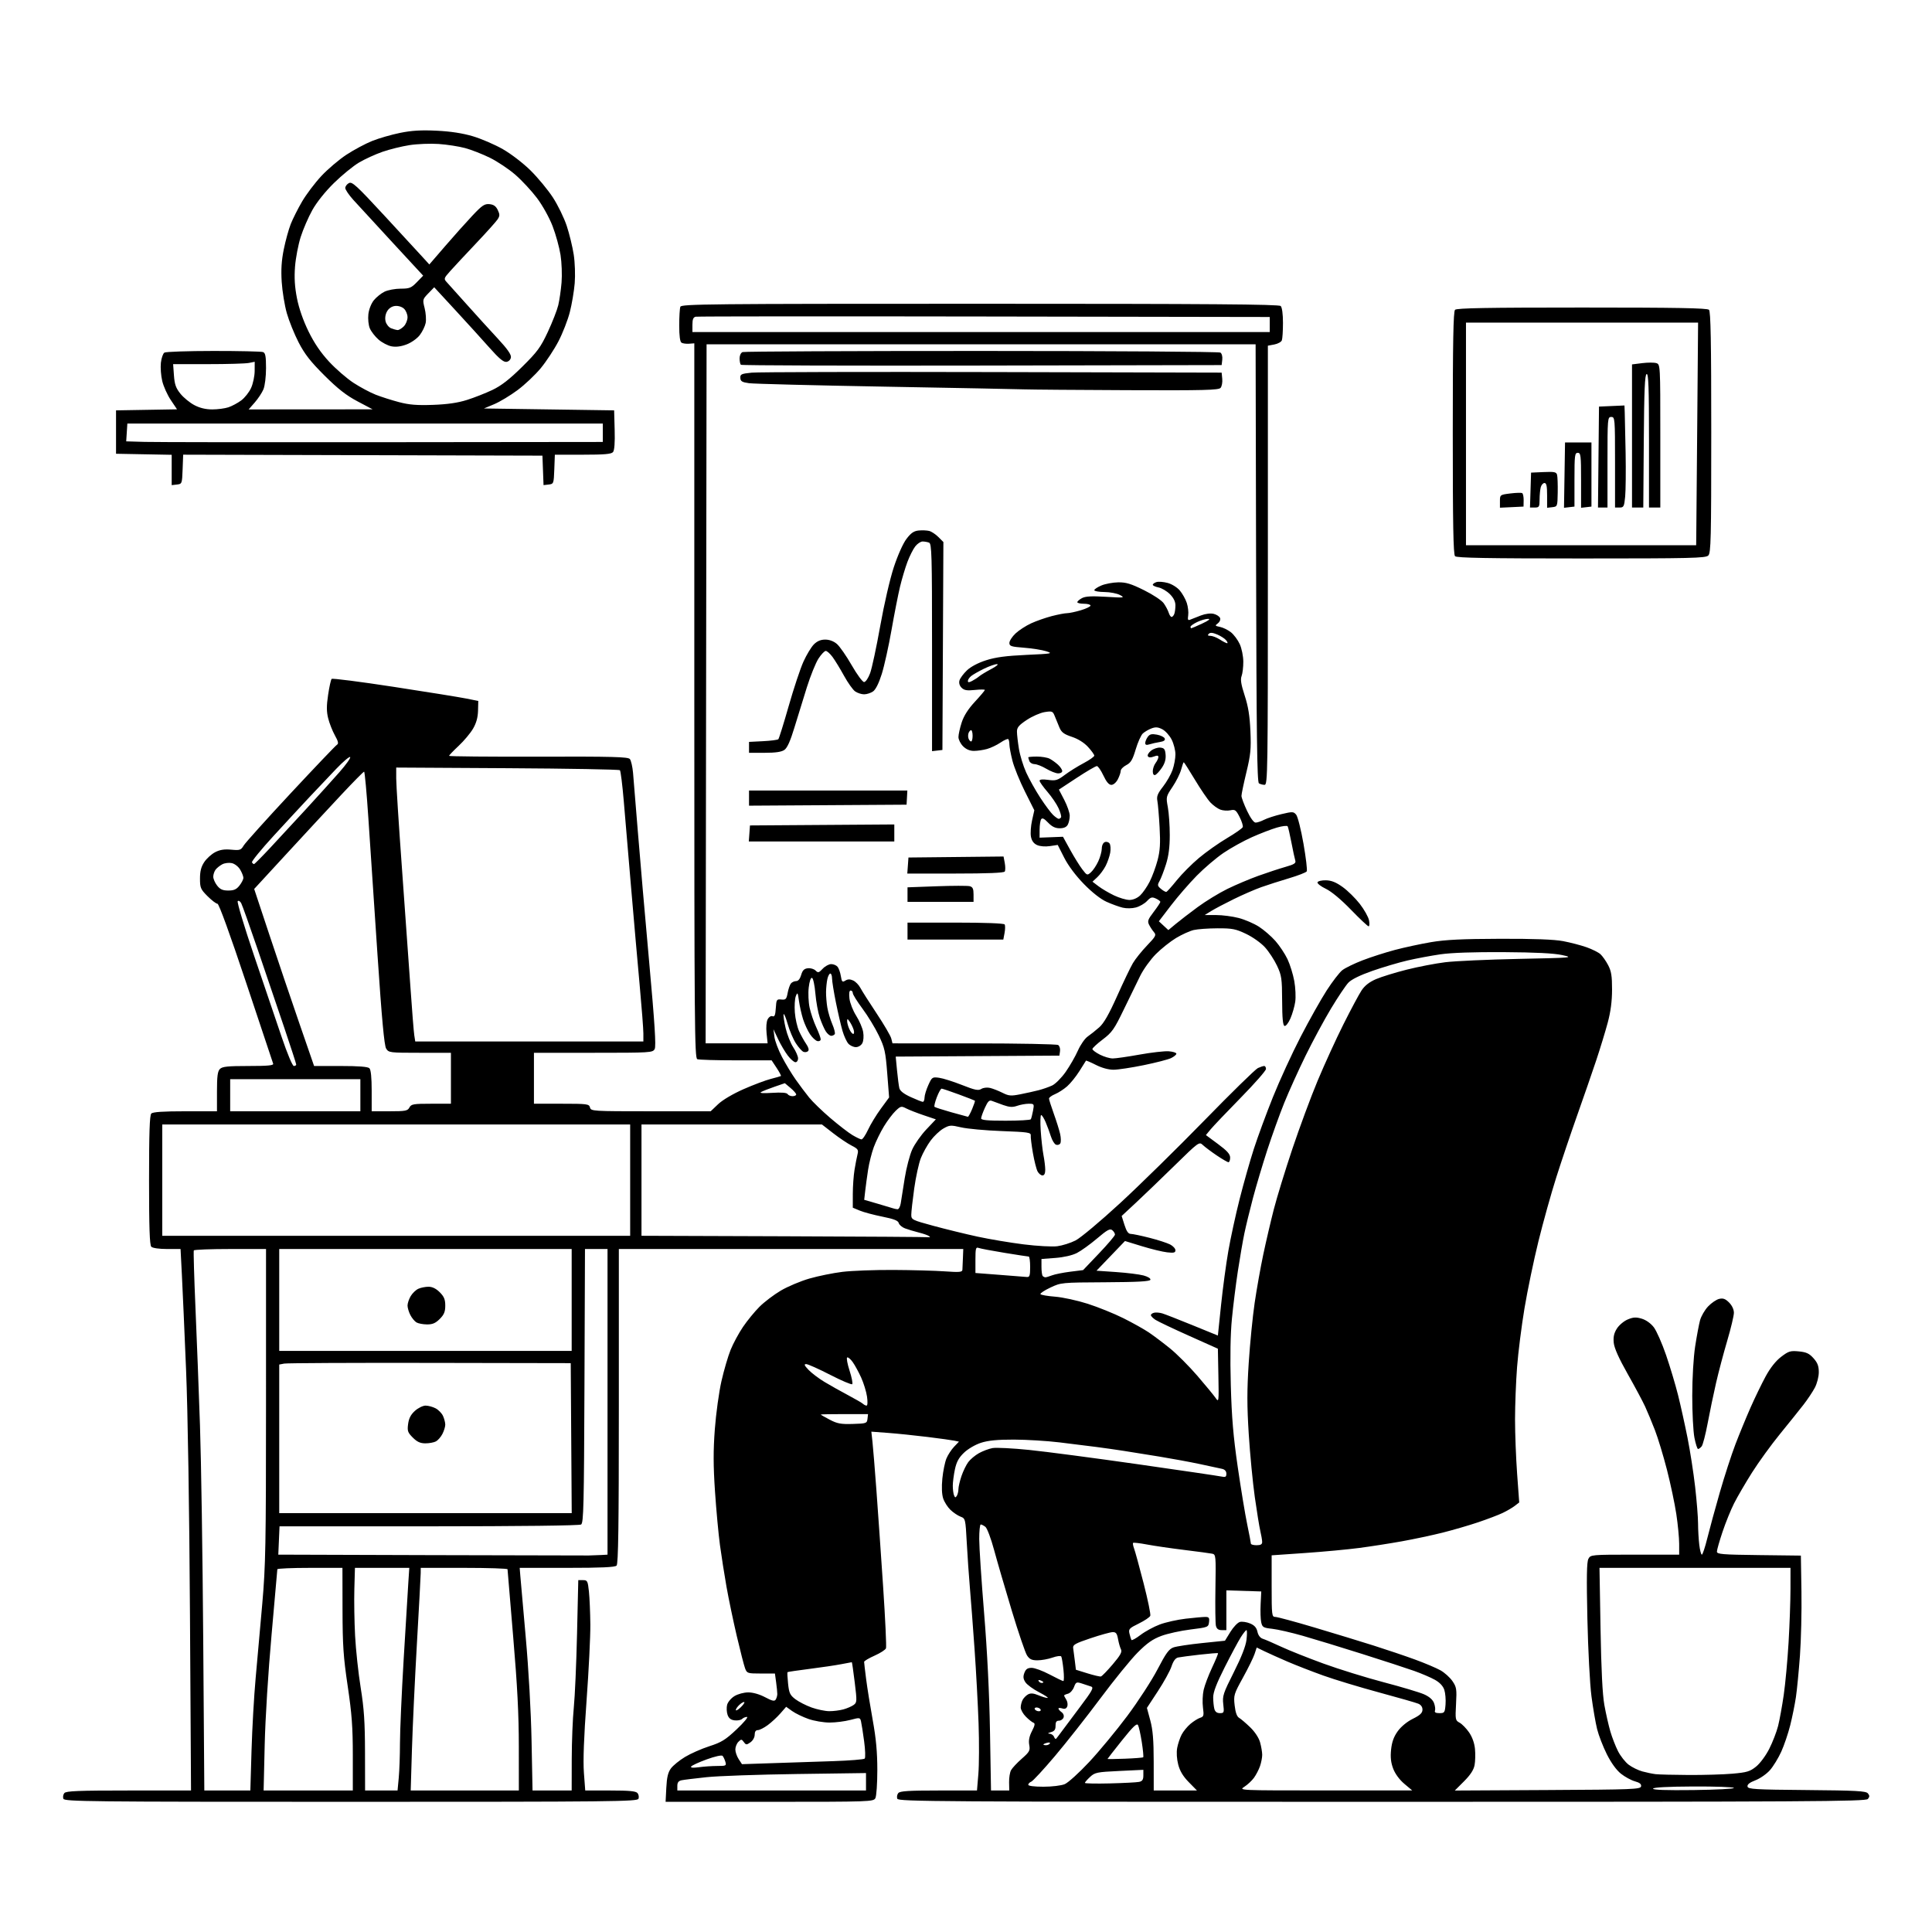 <svg version="1.1" xmlns="http://www.w3.org/2000/svg" xmlns:xlink="http://www.w3.org/1999/xlink" width="1024" height="1024" viewBox="0 0 1024 1024"><path stroke="none" fill="black" fill-rule="evenodd" d="M186,955.0C46.745,955.0 34.162,954.866 33.59,953.373C33.246,952.479 33.478,951.129 34.105,950.373C35.029,949.26 41.485,949.0 68.244,949.0L101.244,949.0L100.686,855.75C100.35,799.535 99.529,748.004 98.62,726.0C97.79,705.925 96.793,683.312 96.404,675.75L95.696,662.0L88.548,662.0C84.322,662.0 80.909,661.509 80.2,660.8C79.314,659.914 79,650.689 79,625.5C79.0,600.311 79.314,591.086 80.2,590.2C81.038,589.362 86.467,589.0 98.2,589.0L115.0,589.0L115,578.571C115,570.424 115.344,567.799 116.571,566.571C117.845,565.298 120.707,565.0 131.678,565.0C142.074,565.0 145.112,564.71 144.776,563.75C144.535,563.062 138.079,543.712 130.429,520.75C121.917,495.202 116.031,479.0 115.26,479.0C114.567,479.0 112.2,477.2 110.0,475.0C106.33,471.33 106.0,470.559 106,465.648C106,461.748 106.616,459.374 108.27,456.898C109.518,455.029 112.106,452.685 114.02,451.689C116.531,450.381 118.902,450.007 122.536,450.344C127.156,450.773 127.702,450.592 129.15,448.156C130.018,446.695 141.212,434.25 154.025,420.5C166.838,406.75 177.891,395.159 178.586,394.742C179.554,394.162 179.297,392.988 177.492,389.742C176.195,387.409 174.6,383.359 173.946,380.743C173.04,377.113 173.031,374.156 173.907,368.265C174.539,364.019 175.381,360.222 175.778,359.828C176.175,359.433 190.9,361.318 208.5,364.016C226.1,366.714 243.425,369.505 247.0,370.217L253.5,371.513L253.365,376.722C253.272,380.308 252.441,383.278 250.699,386.25C249.307,388.626 245.889,392.7 243.104,395.306C240.319,397.911 238.031,400.3 238.02,400.614C238.009,400.928 259.304,401.123 285.342,401.049C324.753,400.936 332.877,401.147 333.841,402.309C334.479,403.077 335.236,406.359 335.525,409.602C335.814,412.846 336.951,426.75 338.052,440.5C339.153,454.25 341.857,485.413 344.062,509.75C347.033,542.548 347.793,554.518 347,556C345.964,557.935 344.906,558.0 314.465,558.0L283.0,558.0L283.0,571.5L283.0,585.0L297.594,585.0C311.346,585.0 312.217,585.115 312.71,587.0C313.219,588.947 314.074,589.0 344.954,589.0L376.674,589.0L380.636,585.231C382.977,583.005 388.482,579.753 394.09,577.283C399.311,574.985 405.814,572.537 408.541,571.844C411.268,571.152 413.678,570.462 413.896,570.313C414.114,570.163 413.095,568.232 411.632,566.02L408.972,562L390.068,562.0C379.67,562.0 370.452,561.727 369.582,561.393C368.147,560.842 368,543.171 368.0,371.377L368.0,181.968L365.221,182.18C363.693,182.296 361.893,182.052 361.221,181.637C360.417,181.14 360.0,178.027 360.0,172.523C360,167.925 360.273,163.452 360.607,162.582C361.157,161.149 376.078,161 519.407,161.0C641.113,161 677.877,161.277 678.8,162.2C679.526,162.926 680.0,166.448 680.0,171.118C680,175.363 679.732,179.536 679.403,180.391C679.075,181.246 677.275,182.233 675.403,182.584L672,183.223L672.0,299.611C672.0,409.797 671.907,415.999 670.25,415.985C669.288,415.976 667.939,415.613 667.254,415.178C666.274,414.556 665.954,389.675 665.754,298.444L665.5,182.5L520.0,182.5L374.5,182.5L374.247,367.75L373.995,553.0L390.425,553.0L406.855,553L406.305,547.664C405.978,544.502 406.218,541.462 406.892,540.201C407.55,538.972 408.633,538.306 409.457,538.622C410.548,539.041 410.956,538.034 411.192,534.335C411.482,529.776 411.65,529.515 414.135,529.77C416.462,530.008 416.852,529.598 417.474,526.27C417.862,524.196 418.644,521.938 419.212,521.25C419.78,520.562 421.025,520.0 421.978,520.0C423.076,520.0 424.05,518.81 424.637,516.75C425.336,514.299 426.201,513.425 428.156,513.196C429.582,513.028 431.424,513.567 432.25,514.393C433.585,515.728 434.006,515.623 436.05,513.447C437.314,512.101 439.34,511 440.552,511.0C441.764,511.0 443.282,511.635 443.926,512.411C444.57,513.187 445.354,515.407 445.668,517.344C446.171,520.442 446.458,520.731 448.046,519.739C449.342,518.93 450.511,518.912 452.187,519.676C453.472,520.261 455.193,522.02 456.011,523.585C456.83,525.15 460.705,531.248 464.622,537.136C468.539,543.024 472.035,549.002 472.391,550.421L473.038,553.0L516.269,553.015C540.046,553.024 560.102,553.412 560.837,553.878C561.573,554.345 562.023,555.8 561.837,557.113L561.5,559.5L518.122,559.761L474.744,560.021L475.437,567.261C475.818,571.242 476.371,575.5 476.667,576.723C477.028,578.22 479.007,579.772 482.723,581.473C485.758,582.863 488.637,584.0 489.121,584.0C489.604,584.0 490.01,582.987 490.022,581.75C490.034,580.513 490.938,577.529 492.031,575.12C493.95,570.891 494.149,570.757 497.759,571.246C499.817,571.524 505.256,573.239 509.847,575.056C516.756,577.79 518.525,578.153 520.109,577.164C521.201,576.482 523.201,576.251 524.762,576.626C526.268,576.988 529.219,578.145 531.32,579.198C534.686,580.885 535.815,580.978 540.82,579.987C543.944,579.369 548.3,578.401 550.5,577.837C552.7,577.272 555.919,576.148 557.653,575.338C559.387,574.527 562.615,571.284 564.828,568.13C567.04,564.976 569.958,559.891 571.312,556.83C572.665,553.769 574.998,550.418 576.494,549.382C577.991,548.347 580.748,546.15 582.622,544.5C585.048,542.362 587.76,537.624 592.057,528.014C595.373,520.597 599.148,512.722 600.445,510.514C601.742,508.306 605.121,504.086 607.954,501.137C612.529,496.373 612.946,495.59 611.681,494.137C610.898,493.236 609.731,491.484 609.089,490.242C608.07,488.271 608.372,487.393 611.46,483.348C613.407,480.798 615.0,478.399 615.0,478.017C615,477.634 613.924,476.831 612.608,476.231C610.573,475.304 609.874,475.506 607.923,477.582C606.662,478.924 604.026,480.45 602.065,480.972C599.992,481.525 597.035,481.566 595.0,481.073C593.075,480.605 589.25,479.212 586.5,477.976C583.381,476.575 578.866,473.031 574.497,468.558C570.158,464.113 566.187,458.808 564.055,454.608L560.615,447.831L556.444,448.456C553.975,448.826 551.204,448.594 549.653,447.888C547.881,447.08 546.836,445.642 546.423,443.443C546.088,441.655 546.353,437.78 547.013,434.831L548.213,429.469L543.213,419.485C540.463,413.993 537.49,406.651 536.607,403.169C535.723,399.687 535.0,395.825 535.0,394.586C535.0,393.347 534.738,392.072 534.419,391.752C534.099,391.432 532.246,392.251 530.3,393.571C528.355,394.891 525.129,396.425 523.132,396.98C521.134,397.535 518.017,397.991 516.205,397.994C514.034,397.998 512.071,397.162 510.455,395.545C509.105,394.195 508.0,391.997 508.0,390.66C508.0,389.323 508.767,385.854 509.705,382.95C510.854,379.391 513.135,375.807 516.705,371.952C519.617,368.806 522,365.988 522,365.689C522,365.389 519.611,365.391 516.692,365.692C512.489,366.126 511.024,365.881 509.658,364.515C508.563,363.42 508.155,362.005 508.543,360.645C508.879,359.465 510.655,357.068 512.489,355.317C514.551,353.35 518.434,351.302 522.662,349.953C527.714,348.34 533.286,347.597 544.0,347.109C557.647,346.486 558.265,346.372 554.5,345.171C552.3,344.47 547.013,343.63 542.75,343.305C535.926,342.785 535.0,342.48 535.0,340.758C535,339.683 536.462,337.427 538.25,335.745C540.038,334.064 543.75,331.654 546.5,330.391C549.25,329.128 554.182,327.398 557.46,326.547C560.738,325.696 564.369,325.0 565.529,325.0C566.688,325.0 569.969,324.308 572.818,323.461C575.668,322.615 578,321.49 578.0,320.961C578.0,320.433 576.425,320.0 574.5,320.0C572.575,320.0 571.0,319.626 571.0,319.169C571.0,318.712 572.111,317.743 573.469,317.017C575.298,316.038 578.604,315.857 586.219,316.319C595.892,316.907 596.332,316.852 593.653,315.389C592.086,314.534 588.374,313.812 585.403,313.785C582.431,313.759 580.0,313.323 580.0,312.817C580.0,312.312 581.688,311.187 583.75,310.318C585.812,309.449 589.815,308.7 592.643,308.653C596.785,308.584 599.454,309.393 606.342,312.806C611.199,315.213 615.726,318.224 616.817,319.773C617.873,321.273 619.052,323.512 619.436,324.75C619.82,325.988 620.506,327.0 620.96,327.0C621.414,327.0 622.059,326.288 622.393,325.418C622.727,324.548 623.0,322.489 623.0,320.841C623.0,318.861 622.005,316.851 620.065,314.911C618.451,313.297 615.751,311.7 614.065,311.363C612.379,311.026 611,310.387 611,309.942C611,309.498 611.878,308.856 612.951,308.516C614.024,308.175 616.691,308.378 618.878,308.967C621.12,309.571 623.938,311.327 625.341,312.993C626.709,314.619 628.363,317.57 629.016,319.55C629.67,321.53 630.009,324.486 629.769,326.118C629.415,328.532 629.629,328.958 630.917,328.403C631.788,328.028 634.314,327.035 636.531,326.197C638.98,325.271 641.646,324.945 643.324,325.366C644.843,325.748 646.348,326.743 646.668,327.578C646.994,328.426 646.468,329.668 645.477,330.393C643.854,331.58 643.952,331.74 646.628,332.276C648.237,332.597 650.835,333.869 652.402,335.102C653.969,336.334 656.085,339.178 657.104,341.421C658.128,343.677 658.966,347.818 658.978,350.685C658.99,353.537 658.581,356.972 658.069,358.318C657.373,360.149 657.785,362.751 659.703,368.633C661.591,374.422 662.395,379.405 662.747,387.5C663.16,396.987 662.867,399.989 660.613,409.33C659.176,415.287 658,420.912 658.001,421.83C658.001,422.749 659.332,426.312 660.958,429.75C662.761,433.562 664.536,436.0 665.507,436.0C666.383,436.0 668.405,435.325 670,434.5C671.595,433.675 675.736,432.328 679.2,431.507C685.09,430.11 685.598,430.13 687.0,431.81C687.825,432.798 689.569,439.721 690.876,447.194C692.183,454.667 692.959,461.257 692.6,461.839C692.241,462.42 688.021,464.062 683.223,465.489C678.426,466.916 671.8,469.041 668.5,470.213C665.2,471.385 658.675,474.22 654.0,476.513C649.325,478.807 643.925,481.653 642.0,482.838L638.5,484.993L644.54,484.996C647.862,484.998 653.257,485.697 656.53,486.55C659.803,487.402 664.629,489.479 667.256,491.164C669.882,492.849 673.818,496.259 676.003,498.74C678.187,501.222 681.065,505.558 682.398,508.376C683.731,511.194 685.349,516.407 685.993,519.96C686.637,523.513 686.865,528.463 686.499,530.96C686.134,533.457 684.979,537.453 683.934,539.839C682.882,542.242 681.493,543.998 680.822,543.774C679.959,543.486 679.594,539.638 679.555,530.435C679.505,518.612 679.273,517.017 676.865,511.88C675.415,508.789 672.547,504.398 670.491,502.122C668.401,499.809 663.989,496.665 660.484,494.992C654.962,492.357 653.157,492.003 645.357,492.024C640.486,492.037 634.793,492.444 632.706,492.928C630.619,493.413 626.412,495.315 623.357,497.155C620.301,498.995 615.478,502.833 612.639,505.685C609.8,508.536 606.067,513.711 604.345,517.185C602.622,520.658 598.684,528.738 595.593,535.14C590.583,545.519 589.38,547.228 584.487,550.922C581.469,553.201 579.0,555.491 579.0,556.012C579.0,556.533 580.782,557.868 582.96,558.98C585.138,560.091 588.21,561.0 589.785,561.0C591.361,561 597.768,560.078 604.023,558.952C610.278,557.826 617.219,557.038 619.448,557.202C621.677,557.366 623.5,557.944 623.5,558.487C623.5,559.029 622.234,560.08 620.686,560.822C619.139,561.563 612.614,563.248 606.186,564.564C599.759,565.881 592.573,566.968 590.217,566.979C587.566,566.992 584.003,566.022 580.867,564.433C578.081,563.021 575.706,562.008 575.59,562.183C575.474,562.357 573.905,564.85 572.103,567.722C570.301,570.595 567.379,574.216 565.609,575.77C563.839,577.324 560.953,579.191 559.196,579.919C557.438,580.647 556.0,581.696 556,582.25C556,582.805 557.135,586.404 558.522,590.25C559.909,594.096 561.426,598.942 561.893,601.021C562.36,603.099 562.396,605.36 561.972,606.045C561.548,606.731 560.527,607.032 559.702,606.716C558.876,606.399 557.66,604.421 556.999,602.32C556.338,600.219 555.081,596.812 554.206,594.75C553.331,592.688 552.266,591.0 551.839,591.0C551.412,591.0 551.305,594.712 551.602,599.25C551.899,603.788 552.56,609.66 553.071,612.299C553.582,614.939 554.0,618.426 554.0,620.049C554.0,621.974 553.491,623.0 552.535,623.0C551.73,623 550.558,622.043 549.932,620.873C549.306,619.703 548.195,615.315 547.464,611.123C546.733,606.93 546.217,602.727 546.318,601.782C546.481,600.246 544.855,600.004 530.951,599.489C522.398,599.172 512.725,598.291 509.455,597.531C503.909,596.242 503.272,596.283 500.004,598.151C498.077,599.253 495.039,602.123 493.254,604.529C491.469,606.936 489.13,611.133 488.057,613.857C486.983,616.58 485.406,623.817 484.552,629.938C483.699,636.06 483.0,642.3 483.0,643.806C483.0,646.454 483.385,646.647 494.883,649.763C501.418,651.535 511.923,654.099 518.228,655.462C524.532,656.825 535.498,658.664 542.595,659.548C549.71,660.435 557.693,660.873 560.387,660.526C563.075,660.179 567.423,658.806 570.049,657.475C572.709,656.127 583.165,647.373 593.662,637.705C604.023,628.162 624.171,608.384 638.435,593.753C652.699,579.123 665.433,566.668 666.732,566.076C668.031,565.484 669.523,565.0 670.047,565.0C670.571,565.0 671.0,565.712 671.0,566.583C671.0,567.454 664.972,574.317 657.605,581.833C650.238,589.35 643.071,596.875 641.68,598.555L639.15,601.611L645.575,606.366C650.419,609.952 652,611.722 652.0,613.561C652.0,614.902 651.6,616.0 651.112,616.0C650.624,616.0 647.811,614.371 644.862,612.38C641.913,610.388 638.617,607.917 637.537,606.889C635.604,605.047 635.368,605.219 622.537,617.783C615.367,624.803 606.125,633.687 602.0,637.524L594.5,644.5L596.0,649.245C597.07,652.629 598.026,653.991 599.333,653.995C600.342,653.998 604.81,654.93 609.263,656.067C613.716,657.204 618.628,658.791 620.179,659.593C621.731,660.395 623,661.773 623.0,662.656C623.0,663.96 622.178,664.167 618.601,663.764C616.182,663.492 610.166,662.03 605.233,660.517L596.263,657.765L588.714,665.633L581.164,673.5L591.612,674.219C597.358,674.615 603.875,675.428 606.094,676.025C608.444,676.658 609.962,677.611 609.73,678.306C609.437,679.181 603.064,679.534 585.863,679.627C562.565,679.753 562.356,679.773 556.687,682.455C553.547,683.94 551.194,685.505 551.457,685.931C551.721,686.358 555.213,686.959 559.218,687.267C563.223,687.575 571.0,689.266 576.5,691.024C582.0,692.783 590.504,696.221 595.397,698.664C600.291,701.107 606.366,704.504 608.897,706.213C611.429,707.921 616.467,711.716 620.093,714.644C623.719,717.573 630.274,724.139 634.66,729.235C639.046,734.331 643.403,739.625 644.343,741.0C645.984,743.404 646.04,742.949 645.775,729.168L645.5,714.837L630.156,707.972C621.717,704.196 613.73,700.398 612.406,699.531C611.083,698.663 610,697.547 610,697.05C610,696.553 610.788,695.974 611.75,695.763C612.712,695.552 614.625,695.71 616.0,696.114C617.375,696.517 624.575,699.327 632.0,702.358L645.5,707.869L647.186,691.684C648.113,682.783 649.853,669.875 651.053,663.0C652.252,656.125 654.952,643.719 657.052,635.431C659.153,627.143 662.533,615.218 664.565,608.931C666.596,602.644 671.134,590.327 674.648,581.56C678.161,572.793 684.774,558.393 689.343,549.56C693.911,540.727 700.14,529.645 703.184,524.933C706.228,520.222 709.944,515.402 711.443,514.224C712.941,513.045 717.772,510.691 722.178,508.992C726.584,507.293 734.309,504.812 739.344,503.48C744.38,502.147 753.0,500.292 758.5,499.357C766.069,498.07 774.943,497.638 795.0,497.578C813.032,497.525 823.725,497.921 828.465,498.817C832.295,499.541 837.872,500.992 840.858,502.041C843.844,503.091 847.17,504.748 848.25,505.725C849.329,506.701 851.163,509.3 852.324,511.5C854.023,514.72 854.432,517.255 854.422,524.5C854.413,530.664 853.693,536.178 852.136,542.0C850.886,546.675 848.138,555.675 846.03,562.0C843.921,568.325 839.405,581.375 835.993,591.0C832.582,600.625 827.574,615.475 824.864,624.0C822.155,632.525 817.9,647.771 815.408,657.881C812.917,667.99 809.591,683.965 808.018,693.381C806.445,702.796 804.673,716.825 804.079,724.557C803.486,732.288 803.0,744.766 803,752.286C803,759.806 803.499,772.792 804.108,781.144L805.216,796.328L802.858,798.143C801.561,799.142 798.673,800.83 796.439,801.895C794.206,802.961 788.356,805.187 783.439,806.843C778.523,808.499 770.0,810.981 764.5,812.359C759.0,813.736 749.325,815.792 743.0,816.927C736.675,818.062 726.512,819.647 720.416,820.449C714.32,821.251 701.383,822.457 691.666,823.129L674,824.351L674.0,840.676C674.0,856.149 674.101,857.0 675.934,857.0C676.998,857.0 686.336,859.521 696.684,862.602C707.033,865.683 721.125,869.985 728.0,872.161C734.875,874.338 744.775,877.683 750.0,879.594C755.225,881.506 761.287,884.073 763.47,885.3C765.654,886.527 768.512,889.099 769.822,891.015C771.995,894.194 772.162,895.259 771.733,903.151C771.283,911.426 771.364,911.857 773.601,913.054C774.887,913.743 777.145,916.045 778.618,918.171C780.313,920.617 781.471,923.845 781.77,926.962C782.031,929.671 781.934,933.539 781.555,935.558C781.082,938.08 779.335,940.76 775.971,944.124L771.076,949.019L820.275,948.759C865.502,948.521 869.499,948.364 869.797,946.814C870.028,945.615 869.091,944.843 866.554,944.143C864.592,943.601 861.261,941.791 859.151,940.12C856.739,938.209 853.96,934.377 851.662,929.791C849.652,925.781 847.334,919.8 846.511,916.5C845.688,913.2 844.337,905.357 843.508,899.072C842.668,892.698 841.713,874.55 841.349,858.041C840.863,836.017 841,827.869 841.883,826.219C843.058,824.024 843.323,824.0 866.535,824.0L890.0,824.0L889.994,818.25C889.991,815.087 889.311,808.0 888.484,802.5C887.657,797.0 885.421,786.425 883.516,779.0C881.611,771.575 878.741,762.115 877.138,757.978C875.536,753.841 873.196,748.216 871.938,745.478C870.681,742.74 866.523,734.97 862.699,728.212C858.035,719.969 855.605,714.537 855.318,711.712C855.005,708.63 855.448,706.612 856.967,704.19C858.109,702.369 860.7,700.188 862.724,699.342C865.694,698.101 867.131,698.022 870.176,698.934C872.444,699.614 874.988,701.429 876.559,703.488C877.995,705.371 880.916,711.994 883.049,718.206C885.182,724.418 888.05,734.0 889.423,739.5C890.795,745.0 893.039,755.125 894.41,762.0C895.781,768.875 897.598,780.575 898.45,788.0C899.301,795.425 900.002,804.2 900.007,807.5C900.013,810.8 900.301,815.862 900.648,818.75C900.995,821.638 901.611,824.0 902.017,824.0C902.422,824.0 903.729,820.062 904.919,815.25C906.11,810.438 909.087,799.525 911.536,791.0C913.984,782.475 917.709,771.0 919.815,765.5C921.92,760.0 925.531,751.225 927.838,746.0C930.145,740.775 933.746,733.35 935.839,729.5C938.296,724.979 941.2,721.311 944.039,719.144C947.99,716.127 948.937,715.836 953.408,716.265C957.394,716.648 958.939,717.367 961.191,719.887C963.336,722.288 964,724.036 964,727.281C964,729.672 963.08,733.272 961.894,735.515C960.736,737.707 958.043,741.75 955.908,744.5C953.774,747.25 948.177,754.225 943.469,760.0C938.762,765.775 932.059,775.02 928.573,780.545C925.088,786.07 920.82,793.395 919.09,796.822C917.359,800.25 914.606,807.046 912.972,811.925C911.337,816.804 910.0,821.508 910.0,822.378C910.0,823.767 912.732,823.995 932.25,824.231L954.5,824.5L954.805,843.5C954.973,853.95 954.615,869.25 954.01,877.5C953.405,885.75 952.444,895.65 951.875,899.5C951.306,903.35 949.948,910.058 948.859,914.408C947.769,918.757 945.628,925.071 944.101,928.438C942.574,931.806 939.881,936.205 938.116,938.215C936.351,940.226 932.883,942.643 930.409,943.588C927.331,944.763 926.009,945.809 926.219,946.903C926.492,948.318 930.07,948.53 957.653,948.764C983.742,948.985 988.978,949.269 990.012,950.514C990.99,951.693 990.987,952.31 990,953.5C988.899,954.826 959.061,955 732.485,955.0C496.737,955.0 476.164,954.87 475.59,953.373C475.246,952.479 475.478,951.129 476.105,950.373C477.003,949.291 481.551,949.0 497.533,949.0L517.82,949.0L518.554,940.25C518.958,935.438 519.008,923.4 518.666,913.5C518.325,903.6 517.363,885.825 516.53,874.0C515.696,862.175 514.584,847.55 514.057,841.5C513.531,835.45 512.79,824.727 512.41,817.672C511.73,805.03 511.682,804.83 509.11,803.858C507.675,803.316 505.273,801.702 503.773,800.271C502.273,798.841 500.533,796.115 499.906,794.215C499.18,792.015 499.02,788.175 499.466,783.648C499.851,779.737 500.828,774.953 501.636,773.018C502.445,771.083 504.268,768.286 505.689,766.803L508.272,764.106L505.886,763.594C504.574,763.312 498.1,762.416 491.5,761.603C484.9,760.79 475.525,759.829 470.666,759.466L461.832,758.806L462.422,764.153C462.746,767.094 463.678,778.5 464.493,789.5C465.308,800.5 466.915,823.597 468.065,840.827C469.214,858.057 469.901,872.816 469.59,873.626C469.279,874.436 466.544,876.196 463.512,877.537C460.481,878.878 458.0,880.359 458,880.828C458,881.298 458.489,885.466 459.086,890.091C459.684,894.716 461.259,904.492 462.586,911.817C464.331,921.443 465,928.736 465.0,938.132C465,945.282 464.534,952.002 463.965,953.066C462.961,954.942 461.282,955.0 407.856,955.0L352.781,955.0L353.158,947.551C353.437,942.018 354.065,939.381 355.598,937.301C356.734,935.76 360.101,933.023 363.081,931.219C366.062,929.414 371.875,926.853 376.0,925.528C382.387,923.477 384.533,922.146 390.463,916.56C394.292,912.952 396.744,910.0 395.913,910.0C395.081,910.0 393.915,910.485 393.322,911.078C392.729,911.671 390.96,912.009 389.39,911.828C387.37,911.596 386.271,910.738 385.625,908.89C385.123,907.455 385.014,905.079 385.383,903.609C385.754,902.131 387.493,900.061 389.277,898.973C391.093,897.865 394.29,897.006 396.601,897.004C399.085,897.001 402.597,898.008 405.508,899.555C409.286,901.564 410.491,901.831 411.142,900.805C411.597,900.087 411.976,898.775 411.985,897.89C411.993,897.004 411.714,894.191 411.364,891.64L410.728,887.0L403.339,887.0C396.232,887.0 395.911,886.897 394.924,884.3C394.359,882.814 392.364,875.052 390.491,867.05C388.617,859.047 386.171,847.325 385.056,841.0C383.941,834.675 382.386,824.775 381.601,819.0C380.816,813.225 379.629,800.4 378.963,790.5C378.044,776.845 378.023,768.879 378.875,757.5C379.493,749.25 381.075,737.773 382.391,731.996C383.707,726.218 385.904,718.735 387.273,715.366C388.642,711.997 391.593,706.545 393.83,703.25C396.068,699.955 399.984,695.174 402.534,692.624C405.083,690.075 410.168,686.215 413.834,684.048C417.501,681.88 424.325,679.005 429.0,677.659C433.675,676.313 441.55,674.715 446.5,674.109C451.45,673.502 463.6,673.047 473.5,673.097C483.4,673.147 495.663,673.483 500.75,673.844C508.576,674.399 510.015,674.269 510.094,673.0C510.145,672.175 510.269,669.362 510.37,666.75L510.553,662.0L419.276,662.0L328.0,662.0L328.0,745.3C328.0,808.756 327.714,828.886 326.8,829.8C325.93,830.67 318.694,831.0 300.524,831.0L275.447,831.0L275.741,834.75C275.903,836.812 277.202,851.55 278.629,867.5C280.189,884.947 281.428,906.957 281.737,922.75L282.252,949.0L292.626,949.0L303.0,949.0L303.034,932.25C303.052,923.038 303.544,910.775 304.128,905.0C304.711,899.225 305.483,881.675 305.844,866.0L306.5,837.5L309.0,837.5C311.318,837.5 311.547,837.938 312.141,843.5C312.494,846.8 312.832,854.675 312.892,861.0C312.952,867.325 312.05,885.482 310.889,901.35C309.463,920.835 309.006,933.251 309.482,939.6L310.187,949.0L323.471,949.0C333.514,949.0 337.033,949.335 337.895,950.373C338.522,951.129 338.754,952.479 338.41,953.373C337.838,954.866 325.255,955.0 186,955.0zM120.489,949.0L132.688,949.0L133.315,927.75C133.66,916.062 134.639,898.85 135.492,889.5C136.344,880.15 137.929,862.375 139.013,850.0C140.777,829.871 140.985,818.78 140.992,744.75L141.0,662.0L122.059,662.0C111.641,662.0 102.939,662.337 102.721,662.75C102.503,663.163 102.896,676.775 103.594,693.0C104.292,709.225 105.373,737.35 105.995,755.5C106.618,773.65 107.389,824.612 107.709,868.75L108.291,949.0L120.489,949.0zM163.361,949.0L187.0,949.0L187.0,930.455C187.0,915.451 186.483,908.435 184.294,893.705C181.999,878.261 181.582,872.126 181.544,853.251L181.5,831.001L164.25,831.001C154.762,831 146.998,831.337 146.996,831.75C146.994,832.163 145.614,847.8 143.929,866.5C142.15,886.246 140.626,910.666 140.294,924.75L139.722,949.0L163.361,949.0zM202.105,949L210.711,949.0L211.348,942.25C211.699,938.538 211.989,930.264 211.993,923.864C211.997,917.465 212.88,897.44 213.955,879.364C215.03,861.289 216.141,843.013 216.424,838.75L216.937,831.0L202.531,831.0L188.125,831.0L187.812,842.25C187.641,848.438 187.819,859.575 188.208,867.0C188.598,874.425 189.93,886.8 191.169,894.5C192.953,905.595 193.429,912.702 193.46,928.75L193.5,949L202.105,949zM246.341,949.0L275.0,949.0L274.988,925.75C274.98,908.513 274.205,893.448 271.993,867.5C270.352,848.25 269.007,832.163 269.004,831.75C269.002,831.337 258.65,831.0 246.0,831.0L223.0,831.0L222.982,833.75C222.972,835.263 222.071,852.025 220.979,871.0C219.888,889.975 218.7,915.288 218.338,927.25L217.681,949.0L246.341,949.0zM409.0,949.0L459.0,949.0L459.0,944.377L459.0,939.755L422.25,940.265C402.038,940.546 380.55,941.3 374.5,941.942C368.45,942.583 362.488,943.318 361.25,943.573C359.646,943.905 359.0,944.751 359.0,946.519L359.0,949.0L409.0,949.0zM530.092,949.0L534.927,949.0L534.84,944.665C534.792,942.281 535.25,939.402 535.857,938.267C536.464,937.133 539.021,934.391 541.539,932.174C545.684,928.526 546.061,927.829 545.515,924.822C545.092,922.492 545.527,920.307 546.973,917.506C548.503,914.54 548.71,913.403 547.776,913.092C547.085,912.862 545.277,911.431 543.76,909.913C542.242,908.396 541.0,906.19 541.0,905.011C541.0,903.833 541.46,902.008 542.023,900.957C542.586,899.906 543.895,898.591 544.932,898.036C546.284,897.313 547.829,897.448 550.377,898.513C552.335,899.331 554.513,899.978 555.218,899.952C555.923,899.925 553.921,898.573 550.769,896.945C547.617,895.318 544.342,892.926 543.492,891.628C542.318,889.837 542.188,888.637 542.949,886.635C543.71,884.632 544.64,884.0 546.825,884.0C548.405,884.0 552.667,885.575 556.294,887.5C559.921,889.425 563.203,891.0 563.587,891.0C563.971,891.0 563.999,888.262 563.649,884.915C563.299,881.568 562.773,878.442 562.48,877.968C562.188,877.495 560.103,877.758 557.848,878.554C555.593,879.349 552.015,880.0 549.897,880.0C546.86,880.0 545.689,879.454 544.354,877.417C543.423,875.996 539.78,865.309 536.259,853.667C532.738,842.025 528.52,827.55 526.887,821.5C525.241,815.402 523.182,809.943 522.268,809.25C521.36,808.562 520.254,808.0 519.809,808.0C519.364,808.0 519.003,811.487 519.008,815.75C519.012,820.013 520.177,837.675 521.598,855.0C523.263,875.306 524.372,897.605 524.718,917.75L525.256,949.0L530.092,949.0zM622.958,949.0L634.416,949.0L630.084,944.585C627.063,941.507 625.366,938.685 624.478,935.261C623.708,932.294 623.493,928.799 623.933,926.426C624.334,924.267 625.397,921.091 626.295,919.369C627.193,917.647 629.292,915.091 630.959,913.688C632.625,912.286 634.943,910.835 636.11,910.465C638.011,909.862 638.164,909.294 637.592,904.981C637.241,902.334 637.403,898.166 637.951,895.717C638.5,893.268 640.507,887.952 642.412,883.903C644.317,879.854 645.737,876.403 645.568,876.234C645.399,876.066 641.04,876.408 635.88,876.995C630.721,877.582 625.563,878.263 624.418,878.508C623.019,878.808 621.873,880.357 620.928,883.227C620.154,885.577 616.904,891.488 613.705,896.362L607.889,905.225L609.68,911.862C611.027,916.858 611.473,922.273 611.485,933.75L611.5,949.0L622.958,949.0zM702.5,948.964L748.5,948.961L744.325,945.46C741.791,943.335 739.476,940.194 738.436,937.471C737.196,934.225 736.884,931.417 737.306,927.32C737.723,923.282 738.734,920.487 740.83,917.579C742.598,915.125 745.784,912.504 748.826,911.0C752.629,909.12 753.897,907.937 753.941,906.229C753.979,904.788 753.177,903.608 751.75,903.003C750.513,902.478 741.138,899.788 730.918,897.025C720.698,894.261 707.423,890.239 701.418,888.088C695.413,885.936 686.9,882.626 682.5,880.732C678.1,878.838 672.606,876.374 670.291,875.255L666.082,873.221L664.954,876.64C664.333,878.521 661.561,884.165 658.793,889.182C653.973,897.918 653.787,898.54 654.392,903.902C654.819,907.679 655.589,909.825 656.758,910.5C657.712,911.05 660.355,913.301 662.631,915.503C665.128,917.919 667.21,921.092 667.879,923.503C668.49,925.701 668.991,928.67 668.994,930.101C668.997,931.531 668.472,934.231 667.828,936.101C667.183,937.97 665.735,940.755 664.611,942.289C663.486,943.823 661.201,945.953 659.533,947.022C656.505,948.963 656.569,948.966 702.5,948.964zM897.66,948.77C909.672,948.621 919.275,948.113 919.0,947.64C918.725,947.166 909.052,946.822 897.505,946.874C884.007,946.936 876.387,947.339 876.165,948.005C875.933,948.702 882.938,948.952 897.66,948.77zM553.032,947.0C557.558,947.0 562.491,946.404 564.332,945.635C566.129,944.884 571.965,939.596 577.3,933.885C582.636,928.173 591.711,917.2 597.467,909.5C603.223,901.8 610.43,890.704 613.481,884.843C617.989,876.184 619.585,873.992 621.994,873.152C623.625,872.583 630.426,871.555 637.107,870.866L649.256,869.614L652.145,864.919C653.733,862.337 655.997,859.973 657.174,859.665C658.352,859.357 660.774,859.715 662.558,860.46C664.879,861.429 665.991,862.681 666.47,864.862C666.888,866.765 667.958,868.166 669.319,868.592C670.519,868.968 674.875,870.852 679.0,872.778C683.125,874.705 693.201,878.722 701.391,881.705C709.581,884.688 723.981,889.154 733.391,891.63C742.801,894.106 752.414,896.977 754.754,898.011C757.518,899.233 759.371,900.846 760.045,902.618C760.615,904.118 760.852,905.942 760.572,906.672C760.222,907.586 760.958,908.0 762.931,908.0C765.62,908.0 765.821,907.713 766.165,903.392C766.367,900.858 766.074,897.383 765.516,895.67C764.853,893.637 763.119,891.783 760.524,890.329C758.337,889.105 753.387,886.981 749.524,885.609C745.661,884.237 733.275,880.197 722.0,876.632C710.725,873.067 696.55,868.736 690.5,867.009C684.45,865.282 677.16,863.613 674.3,863.3C669.555,862.78 669.044,862.476 668.461,859.822C668.11,858.223 667.975,853.896 668.161,850.207L668.5,843.5L659.25,843.212L650.0,842.925L650.0,853.462L650.0,864.0L647.519,864.0C645.779,864.0 644.869,863.327 644.472,861.746C644.161,860.507 644.04,851.487 644.203,841.701C644.489,824.594 644.423,823.894 642.5,823.493C641.4,823.263 634.728,822.367 627.673,821.501C620.619,820.635 611.736,819.339 607.934,818.62C604.132,817.901 600.82,817.513 600.574,817.759C600.329,818.005 600.557,819.335 601.082,820.715C601.607,822.095 603.875,830.377 606.122,839.119C608.37,847.86 609.97,855.636 609.678,856.397C609.386,857.158 606.643,859.006 603.583,860.503C598.494,862.993 598.072,863.451 598.648,865.863C598.993,867.313 599.456,868.822 599.676,869.215C599.895,869.608 602.067,868.409 604.503,866.55C606.938,864.691 611.522,862.2 614.688,861.016C617.854,859.831 624.057,858.446 628.472,857.938C632.888,857.431 637.542,857.012 638.816,857.008C640.754,857.001 641.081,857.449 640.816,859.743C640.507,862.421 640.279,862.513 631.0,863.663C625.775,864.311 618.8,865.848 615.5,867.079C610.935,868.782 607.933,870.894 602.951,875.909C599.35,879.534 590.474,890.454 583.227,900.176C575.981,909.898 565.125,923.675 559.102,930.79C553.08,937.906 547.443,944 546.576,944.332C545.709,944.665 545.0,945.401 545.0,945.969C545.0,946.592 548.181,947.0 553.032,947.0zM588.25,945.244C595.538,945.063 602.513,944.7 603.75,944.438C605.469,944.074 606.0,943.264 606.0,941.002L606.0,938.042L593.25,938.648C581.374,939.214 580.311,939.431 577.75,941.815C576.237,943.222 575.0,944.644 575.0,944.974C575.0,945.304 580.962,945.425 588.25,945.244zM895.0,940.779C902.975,940.822 913.445,940.512 918.267,940.09C925.899,939.422 927.518,938.934 930.767,936.323C932.874,934.63 935.913,930.53 937.743,926.912C939.527,923.385 941.635,917.931 942.427,914.792C943.22,911.653 944.569,904.228 945.426,898.292C946.282,892.356 947.432,879.85 947.982,870.5C948.531,861.15 948.985,848.438 948.99,842.25L949.0,831.0L898.381,831.0L847.763,831.0L848.316,863.25C848.69,885.008 849.349,898.16 850.343,903.677C851.153,908.174 852.572,914.455 853.496,917.634C854.42,920.813 856.255,925.543 857.574,928.145C858.892,930.747 861.44,933.985 863.235,935.341C865.031,936.696 868.3,938.296 870.5,938.896C872.7,939.495 875.85,940.147 877.5,940.343C879.15,940.54 887.025,940.736 895.0,940.779zM370.483,936.657C373.121,936.296 377.497,936.0 380.207,936.0C384.852,936.0 385.096,935.871 384.455,933.75C384.081,932.513 383.408,931.105 382.96,930.622C382.5,930.127 378.828,930.954 374.542,932.517C370.36,934.042 366.657,935.746 366.313,936.302C365.904,936.965 367.345,937.087 370.483,936.657zM409.381,934.514C418.247,934.22 432.696,933.74 441.491,933.448C450.286,933.157 457.853,932.547 458.307,932.093C458.761,931.639 458.624,927.495 458.003,922.884C457.382,918.273 456.641,913.538 456.356,912.362C455.856,910.292 455.674,910.268 450.67,911.6C447.826,912.357 442.901,912.982 439.725,912.988C436.549,912.995 431.496,912.137 428.496,911.083C425.496,910.029 421.611,908.147 419.862,906.902L416.682,904.637L413.591,908.173C411.891,910.117 408.883,912.899 406.906,914.354C404.929,915.809 402.566,917.0 401.656,917.0C400.567,917.0 400.0,917.836 400.0,919.443C400.0,920.843 399.039,922.559 397.75,923.462C395.687,924.908 395.397,924.896 394.241,923.314C393.081,921.728 392.852,921.719 391.365,923.206C390.477,924.095 389.75,925.917 389.75,927.255C389.75,928.594 390.54,930.895 391.506,932.369L393.263,935.05L409.381,934.514zM596.249,932.15C601.337,931.957 605.692,931.615 605.928,931.389C606.163,931.163 605.825,927.568 605.177,923.399C604.529,919.23 603.624,915.15 603.166,914.332C602.531,913.197 600.512,915.126 594.667,922.452C590.45,927.737 587,932.159 586.999,932.28C586.999,932.401 591.162,932.342 596.249,932.15zM554.441,925.0C555.234,925.0 556.134,924.592 556.442,924.093C556.751,923.595 556.102,923.422 555.001,923.71C553.901,923.998 553.0,924.406 553.0,924.617C553.0,924.827 553.648,925.0 554.441,925.0zM559.744,921.59C560.017,921.317 561.198,919.781 562.37,918.178C563.541,916.574 568.012,910.597 572.304,904.895C578.958,896.055 579.842,894.436 578.304,893.904C577.312,893.561 575.111,892.835 573.413,892.289C570.541,891.366 570.249,891.501 569.22,894.227C568.612,895.839 567.189,897.399 566.057,897.695C564.926,897.991 564.0,898.412 564.0,898.63C564.0,898.849 564.521,899.861 565.158,900.881C565.795,901.901 566.022,903.501 565.663,904.436C565.216,905.602 564.378,905.937 563.005,905.502C561.902,905.152 561.0,905.183 561.0,905.572C561.0,905.961 561.748,906.827 562.662,907.495C563.647,908.215 564.068,909.381 563.694,910.355C563.347,911.26 562.243,912.0 561.242,912.0C559.922,912.0 559.432,912.741 559.461,914.691C559.49,916.723 558.887,917.556 557.0,918.091C555.35,918.56 555.106,918.835 556.281,918.9C557.261,918.955 558.329,919.694 558.655,920.543C558.981,921.392 559.47,921.863 559.744,921.59zM646.57,908.0C648.767,908.0 648.873,907.718 648.356,903.25C647.854,898.906 648.331,897.46 653.941,886.327C658.004,878.266 660.279,872.44 660.677,869.077C661.008,866.285 660.997,864.0 660.652,864.0C660.307,864.0 658.938,865.722 657.61,867.827C656.281,869.931 652.45,877.086 649.097,883.727C644.753,892.331 643.004,896.908 643.014,899.651C643.021,901.768 643.299,904.513 643.63,905.75C644.037,907.269 644.992,908.0 646.57,908.0zM392.496,905.004C393.869,903.714 394.772,902.438 394.502,902.169C394.233,901.899 393.11,902.496 392.006,903.494C390.903,904.493 390.0,905.769 390.0,906.329C390.0,906.89 391.123,906.293 392.496,905.004zM439.5,906.958C441.7,906.975 445.096,906.546 447.046,906.004C448.997,905.462 451.433,904.404 452.461,903.652C454.232,902.357 454.261,901.722 453.018,891.643C452.295,885.789 451.607,881.0 451.489,881.0C451.37,881.0 448.849,881.473 445.886,882.05C442.924,882.628 435.365,883.75 429.09,884.544C422.814,885.338 417.549,886.118 417.39,886.277C417.23,886.436 417.368,889.167 417.696,892.344C418.213,897.351 418.725,898.451 421.539,900.597C423.324,901.959 427.196,903.941 430.142,905.001C433.089,906.061 437.3,906.942 439.5,906.958zM550.618,907.0C551.443,907.0 551.84,906.55 551.5,906.0C551.16,905.45 550.207,905.0 549.382,905.0C548.557,905.0 548.16,905.45 548.5,906.0C548.84,906.55 549.793,907.0 550.618,907.0zM552.059,892.0C552.577,892.0 553.0,891.823 553.0,891.607C553.0,891.391 552.302,890.946 551.448,890.618C550.558,890.277 550.157,890.445 550.507,891.011C550.843,891.555 551.541,892.0 552.059,892.0zM583.5,888.569C584.05,888.441 586.871,885.546 589.768,882.136C593.822,877.364 594.832,875.54 594.15,874.218C593.662,873.273 592.959,870.812 592.586,868.75C592.041,865.728 591.481,865.011 589.705,865.059C588.492,865.091 583.225,866.553 578.0,868.309C569.898,871.03 568.544,871.794 568.802,873.5C568.968,874.6 569.363,877.638 569.679,880.252L570.255,885.003L576.377,886.903C579.745,887.948 582.95,888.698 583.5,888.569zM312.0,824.436C313.925,824.401 316.962,824.289 318.75,824.186L322.0,824.0L322.0,743.0L322.0,662.0L316.025,662.0L310.051,662.0L309.775,734.537C309.535,797.723 309.307,807.196 308.0,808.021C307.088,808.598 275.46,808.975 227.329,808.985L148.158,809.0L147.829,816.497L147.5,823.993L228.0,824.247C272.275,824.386 310.075,824.471 312.0,824.436zM666.0,819.0C668.2,819.0 668.994,818.533 668.976,817.25C668.963,816.288 668.524,813.7 668,811.5C667.476,809.3 666.159,801.2 665.072,793.5C663.986,785.8 662.545,770.829 661.871,760.231C660.91,745.119 660.905,736.948 661.85,722.351C662.512,712.114 663.927,697.803 664.993,690.547C666.059,683.292 668.106,671.793 669.542,664.993C670.978,658.193 673.488,647.426 675.12,641.065C676.752,634.704 681.178,620.275 684.956,609.0C688.734,597.725 694.765,581.456 698.357,572.848C701.95,564.239 708.096,550.793 712.016,542.968C715.936,535.143 720.268,527.04 721.644,524.962C723.344,522.392 725.793,520.475 729.302,518.965C732.139,517.745 739.441,515.488 745.529,513.951C751.616,512.414 760.85,510.635 766.048,509.999C771.247,509.363 788.775,508.568 805.0,508.233C833.529,507.643 834.286,507.576 828.0,506.213C823.54,505.246 813.81,504.756 797.0,504.652C781.344,504.555 769.251,504.97 763.5,505.802C758.55,506.518 750.675,507.992 746.0,509.077C741.325,510.161 732.944,512.642 727.376,514.588C720.926,516.843 716.32,519.103 714.685,520.814C713.274,522.291 709.139,528.45 705.497,534.5C701.855,540.55 695.785,551.8 692.007,559.5C688.229,567.2 683.139,578.45 680.695,584.5C678.251,590.55 674.201,601.8 671.696,609.5C669.191,617.2 665.771,628.675 664.096,635.0C662.421,641.325 660.372,649.754 659.543,653.731C658.714,657.708 657.16,666.708 656.089,673.731C655.019,680.754 653.599,692.125 652.934,699.0C652.142,707.185 651.939,719.267 652.345,734.0C652.822,751.298 653.672,761.355 656.021,777.5C657.701,789.05 659.959,802.734 661.038,807.909C662.117,813.084 663.0,817.697 663.0,818.159C663.0,818.622 664.35,819.0 666.0,819.0zM225.511,802.0L303.023,802.0L302.761,762.25L302.5,722.5L227.899,722.36C186.869,722.283 152.106,722.448 150.649,722.727L148.0,723.233L148.0,762.617L148.0,802.0L225.511,802.0zM507.124,792.834C507.589,792.1 507.976,790.503 507.985,789.285C507.993,788.067 508.719,784.951 509.599,782.361C510.478,779.771 512.093,776.441 513.188,774.96C514.282,773.48 516.825,771.346 518.839,770.22C520.852,769.093 524.086,767.876 526.024,767.516C527.962,767.157 536.737,767.598 545.524,768.496C554.311,769.395 580.175,772.8 603.0,776.062C625.825,779.324 645.737,782.255 647.25,782.576C649.549,783.063 650.0,782.821 650.0,781.099C650.0,779.78 649.19,778.855 647.75,778.528C646.513,778.248 641.225,777.109 636.0,775.998C630.775,774.887 621.1,773.099 614.5,772.024C607.9,770.95 599.389,769.585 595.588,768.991C591.786,768.396 585.261,767.465 581.088,766.922C576.914,766.379 568.1,765.283 561.5,764.487C554.9,763.691 544.039,763.031 537.365,763.02C528.603,763.006 523.758,763.475 519.937,764.709C516.926,765.682 513.05,767.945 510.946,769.959C508.173,772.615 506.968,774.825 506.124,778.799C505.506,781.714 505.0,785.614 505.0,787.467C505.0,789.32 505.288,791.586 505.639,792.502C506.149,793.831 506.449,793.898 507.124,792.834zM900.008,768.0C899.597,768.0 898.731,765.31 898.084,762.022C897.437,758.734 896.917,748.722 896.927,739.772C896.938,730.308 897.582,719.371 898.466,713.632C899.303,708.204 900.467,701.98 901.053,699.801C901.64,697.622 903.556,694.316 905.31,692.455C907.065,690.593 909.715,688.786 911.2,688.439C913.28,687.953 914.484,688.393 916.45,690.359C918.004,691.913 919.0,694.035 919.0,695.793C919.0,697.379 917.415,704.037 915.477,710.588C913.539,717.14 910.868,727.225 909.542,733.0C908.215,738.775 906.214,748.388 905.094,754.362C903.975,760.337 902.54,765.849 901.907,766.612C901.273,767.376 900.419,768.0 900.008,768.0zM225.489,765.0C222.762,765.0 221.08,764.234 218.798,761.952C216.095,759.249 215.814,758.427 216.313,754.702C216.715,751.706 217.76,749.71 219.954,747.75C221.647,746.237 224.172,745.0 225.565,745.0C226.959,745.0 229.339,745.641 230.855,746.425C232.371,747.209 234.148,749.03 234.805,750.472C235.462,751.914 236.0,753.995 236.0,755.097C236.0,756.198 235.32,758.414 234.49,760.02C233.659,761.626 232.114,763.404 231.055,763.97C229.997,764.537 227.492,765.0 225.489,765.0zM452.0,754.724C459.187,754.509 459.512,754.396 459.788,752.0L460.076,749.5L447.538,749.5C440.642,749.5 435,749.604 435,749.731C435,749.858 437.137,751.084 439.75,752.455C443.757,754.559 445.673,754.914 452.0,754.724zM459.314,745.0C459.833,745.0 459.931,742.951 459.541,740.25C459.164,737.638 457.777,733.115 456.46,730.2C455.143,727.285 453.116,723.567 451.956,721.938C450.796,720.309 449.473,719.208 449.015,719.491C448.557,719.774 449.129,722.916 450.286,726.474C451.443,730.033 452.076,733.257 451.693,733.64C451.311,734.023 446.04,731.785 439.98,728.668C433.921,725.551 428.212,723.0 427.294,723.0C426.011,723.0 426.305,723.71 428.563,726.074C430.178,727.765 433.975,730.636 437.0,732.454C440.025,734.272 445.65,737.431 449.5,739.473C453.35,741.516 456.928,743.595 457.45,744.093C457.972,744.592 458.811,745.0 459.314,745.0zM225.5,716.0L303.0,716.0L303.0,689.0L303.0,662.0L225.5,662.0L148.0,662.0L148.0,689.0L148.0,716.0L225.5,716.0zM226.327,701.97C224.222,701.953 221.712,701.481 220.75,700.92C219.787,700.359 218.325,698.595 217.5,697C216.675,695.405 216.0,693.134 216.0,691.954C216.0,690.774 216.749,688.54 217.665,686.99C218.581,685.439 220.402,683.682 221.712,683.085C223.022,682.488 225.458,682.0 227.124,682.0C229.139,682.0 231.132,682.979 233.077,684.923C235.369,687.216 236.0,688.742 236.0,692.0C236.0,695.258 235.369,696.784 233.077,699.077C230.846,701.308 229.248,701.993 226.327,701.97zM544.25,676.834C545.725,676.974 546.0,676.135 546.0,671.5C546.0,668.475 545.663,666 545.25,666C544.837,666 539.054,665.111 532.397,664.025C525.741,662.939 519.553,661.766 518.647,661.418C517.215,660.868 517.0,661.694 517.0,667.748L517.0,674.71L529.75,675.689C536.763,676.227 543.288,676.742 544.25,676.834zM554.102,677.0C554.524,677.0 556.116,676.526 557.64,675.947C559.163,675.368 563.482,674.508 567.237,674.036L574.064,673.179L582.487,664.34C587.119,659.478 590.93,654.993 590.955,654.372C590.98,653.752 590.341,652.698 589.536,652.03C588.332,651.031 586.891,651.815 581.453,656.429C577.813,659.517 573.013,662.973 570.787,664.109C568.312,665.371 563.874,666.391 559.369,666.731L552.0,667.289L552.0,671.478C552.0,673.782 552.3,675.967 552.667,676.333C553.033,676.7 553.679,677.0 554.102,677.0zM492.45,655.756C493.05,655.91 493.05,655.704 492.45,655.196C491.928,654.754 489.475,653.886 487.0,653.267C484.525,652.648 481.219,651.654 479.653,651.058C478.088,650.463 476.602,649.192 476.351,648.234C476.013,646.943 473.761,646.066 467.65,644.844C463.115,643.938 457.739,642.5 455.703,641.649L452.0,640.102L452.006,632.801C452.009,628.785 452.42,623.025 452.918,620.0C453.417,616.975 454.131,613.293 454.504,611.817C455.106,609.44 454.746,608.911 451.342,607.171C449.229,606.092 444.834,603.137 441.575,600.604L435.65,596.0L387.825,596.0L340.0,596.0L340.0,625.494L340.0,654.987L415.75,655.25C457.413,655.395 491.928,655.622 492.45,655.756zM210.0,655.0L334.0,655.0L334.0,625.5L334.0,596.0L210.0,596.0L86.0,596.0L86.0,625.5L86.0,655.0L210.0,655.0zM475.705,640.921C476.367,640.964 477.138,639.538 477.416,637.75C477.695,635.962 478.64,630.0 479.515,624.5C480.391,619.0 482.184,612.136 483.499,609.247C484.815,606.358 488.172,601.584 490.959,598.637L496.026,593.279L489.506,591.076C485.92,589.865 481.763,588.24 480.269,587.464C477.738,586.152 477.357,586.242 474.702,588.777C473.135,590.275 470.346,593.975 468.505,597.0C466.665,600.025 464.245,604.975 463.128,608.0C462.011,611.025 460.651,616.425 460.105,620.0C459.559,623.575 458.873,628.622 458.58,631.215L458.048,635.93L465.274,638.024C469.248,639.176 472.95,640.281 473.5,640.48C474.05,640.679 475.042,640.878 475.705,640.921zM456.579,603.906C457.173,603.958 458.748,601.656 460.079,598.791C461.411,595.926 464.468,590.9 466.873,587.621L471.246,581.66L470.249,568.863C469.356,557.393 468.89,555.31 465.757,548.783C463.834,544.777 459.953,538.401 457.131,534.613C454.309,530.826 452.0,527.113 452.0,526.363C452.0,525.613 451.491,525.0 450.87,525.0C450.131,525.0 449.908,526.471 450.225,529.25C450.492,531.587 452.092,535.673 453.78,538.328C455.469,540.983 457.143,544.887 457.501,547.003C457.875,549.22 457.68,551.729 457.04,552.925C456.408,554.106 454.934,555.0 453.62,555.0C452.349,555.0 450.563,554.175 449.65,553.166C448.738,552.158 447.342,549.12 446.549,546.416C445.755,543.712 444.182,536.929 443.053,531.343C441.924,525.757 441.0,520.019 441.0,518.593C441.0,517.167 440.586,516.0 440.079,516.0C439.573,516.0 438.87,517.313 438.518,518.919C438.165,520.524 437.853,523.6 437.823,525.754C437.793,527.909 438.101,531.636 438.506,534.038C438.912,536.439 440.09,540.378 441.125,542.792C442.16,545.206 442.753,547.59 442.444,548.09C442.135,548.591 441.285,549.0 440.556,549.0C439.827,549.0 438.551,547.964 437.722,546.699C436.893,545.433 435.455,542.17 434.527,539.449C433.599,536.727 432.539,530.936 432.17,526.581C431.802,522.225 431.001,518.496 430.392,518.295C429.718,518.072 429.031,520.076 428.64,523.406C428.286,526.419 428.499,531.227 429.113,534.09C429.727,536.953 431.298,541.592 432.605,544.398C433.911,547.204 434.985,550.095 434.99,550.823C434.996,551.551 434.228,551.998 433.285,551.816C432.342,551.635 430.57,550.001 429.347,548.187C428.124,546.372 426.456,542.775 425.642,540.194C424.827,537.612 423.847,533.25 423.464,530.5C422.828,525.936 422.683,525.718 421.794,528.0C421.258,529.375 421.027,533.235 421.281,536.577C421.534,539.919 422.555,544.419 423.549,546.577C424.542,548.735 426.231,551.772 427.301,553.327C428.537,555.124 428.898,556.502 428.29,557.11C427.765,557.635 426.676,557.813 425.872,557.504C425.068,557.196 423.253,555.159 421.838,552.977C420.424,550.796 418.467,546.196 417.489,542.755C416.512,539.315 415.54,536.987 415.329,537.582C415.118,538.178 415.603,541.487 416.408,544.936C417.212,548.384 419.025,552.95 420.435,555.082C421.846,557.213 423.0,559.867 423.0,560.979C423.0,562.09 422.378,563.0 421.619,563.0C420.859,563.0 419.03,561.417 417.554,559.482C416.079,557.547 413.76,553.61 412.402,550.732L409.932,545.5L410.444,549.499C410.725,551.698 412.524,556.492 414.442,560.153C416.359,563.814 419.632,569.226 421.714,572.18C423.796,575.134 427.012,579.42 428.86,581.705C430.708,583.989 435.791,588.907 440.155,592.632C444.519,596.358 449.757,600.398 451.795,601.609C453.833,602.82 455.986,603.854 456.579,603.906zM532.941,594.0C540.059,594.0 546.093,593.659 546.35,593.242C546.608,592.826 547.134,590.801 547.521,588.742C548.203,585.103 548.141,585.0 545.261,585.0C543.631,585.0 540.884,585.493 539.155,586.096C536.71,586.948 535.064,586.86 531.756,585.702C529.415,584.882 526.712,583.891 525.749,583.498C524.367,582.935 523.582,583.702 522.021,587.143C520.934,589.539 520.034,592.062 520.022,592.75C520.006,593.687 523.243,594.0 532.941,594.0zM513.0,591.919C513.275,591.952 514.287,590.108 515.248,587.821C516.209,585.534 516.873,583.539 516.722,583.389C516.571,583.238 512.717,581.739 508.156,580.057C503.595,578.376 499.505,577.0 499.068,577.0C498.63,577.0 497.488,579.052 496.53,581.561C495.572,584.069 495.02,586.353 495.303,586.636C495.586,586.92 499.571,588.21 504.159,589.504C508.747,590.798 512.725,591.885 513.0,591.919zM156.5,589.0L191.0,589.0L191.0,580.5L191.0,572.0L156.5,572.0L122.0,572.0L122.0,580.5L122.0,589.0L156.5,589.0zM206.465,589.0C214.906,589.0 216.045,588.784 217.0,587.0C217.966,585.196 219.094,585.0 228.535,585.0L239.0,585.0L239.0,571.5L239.0,558.0L222.523,558.0C206.514,558.0 206.007,557.936 204.657,555.75C203.66,554.136 202.366,540.084 200.077,506.0C198.323,479.875 196.15,447.363 195.249,433.75C194.347,420.137 193.328,409.0 192.983,409.0C192.638,409.0 187.195,414.512 180.889,421.25C174.582,427.988 161.615,441.976 152.072,452.335L134.722,471.169L142.738,495.335C147.146,508.626 154.291,529.737 158.615,542.25L166.476,565.0L180.538,565.0C190.142,565.0 194.98,565.38 195.8,566.2C196.585,566.985 197.0,571.133 197.0,578.2L197.0,589.0L206.465,589.0zM420.059,581.0C421.127,581.0 422.0,580.59 422.0,580.089C422.0,579.588 420.646,578.038 418.991,576.646L415.982,574.114L410.51,575.996C407.501,577.032 404.3,578.292 403.398,578.797C402.34,579.389 404.416,579.545 409.244,579.235C414.187,578.918 416.966,579.136 417.424,579.877C417.806,580.495 418.991,581.0 420.059,581.0zM155.747,565.0C156.436,565.0 157.0,564.65 157.0,564.221C157.0,563.793 154.114,554.905 150.588,544.471C147.061,534.037 140.734,515.408 136.528,503.072C132.321,490.737 128.415,479.776 127.847,478.715C127.279,477.654 126.445,477.171 125.992,477.643C125.54,478.114 129.441,491.1 134.661,506.5C139.882,521.9 146.479,541.362 149.323,549.75C152.308,558.553 155.024,565.0 155.747,565.0zM280.545,552.0L341.0,552.0L341.0,547.756C341.0,545.422 340.112,533.834 339.026,522.006C337.941,510.178 335.904,487.0 334.5,470.5C333.097,454.0 331.352,433.404 330.623,424.732C329.894,416.06 328.968,408.635 328.566,408.232C328.164,407.829 301.322,407.348 268.917,407.162L210.0,406.823L210.004,412.662C210.006,415.873 211.35,436.95 212.991,459.5C214.632,482.05 216.671,510.625 217.522,523.0C218.373,535.375 219.299,546.962 219.58,548.75L220.091,552.0L280.545,552.0zM452.228,548.0C452.727,548.0 452.819,546.987 452.433,545.75C452.047,544.513 451.116,542.612 450.365,541.527C449.206,539.853 449.0,539.808 449.0,541.23C449.0,542.152 449.522,544.052 450.161,545.453C450.799,546.854 451.729,548.0 452.228,548.0zM506.389,498.0L481.0,498.0L481.0,493.5L481.0,489.0L506.441,489.0C522.029,489.0 532.117,489.381 532.489,489.983C532.824,490.524 532.8,492.549 532.437,494.483L531.777,498.0L506.389,498.0zM623.134,489.733C625.268,487.955 630.498,483.932 634.757,480.793C639.015,477.655 646.1,473.321 650.5,471.162C654.9,469.003 662.325,465.862 667.0,464.183C671.675,462.503 678.106,460.388 681.291,459.482C686.018,458.137 686.979,457.51 686.522,456.069C686.214,455.099 685.295,450.817 684.479,446.553C683.663,442.29 682.762,438.424 682.476,437.961C682.19,437.499 679.604,437.807 676.728,438.647C673.853,439.486 667.9,441.779 663.5,443.741C659.1,445.704 652.35,449.446 648.5,452.057C644.65,454.668 638.254,460.111 634.288,464.152C630.321,468.194 624.182,475.279 620.646,479.898L614.217,488.296L616.736,490.631L619.255,492.966L623.134,489.733zM725.375,490.959C724.894,490.936 720.675,486.968 716.0,482.14C710.774,476.744 705.653,472.48 702.704,471.07C700.066,469.809 698.087,468.265 698.305,467.638C698.524,467.012 700.521,466.535 702.743,466.578C705.681,466.635 708.106,467.607 711.638,470.144C714.308,472.062 718.397,476.084 720.725,479.081C723.052,482.078 725.247,485.986 725.603,487.765C725.959,489.544 725.856,490.981 725.375,490.959zM498.5,478.0L481.0,478.0L481.0,474.151L481.0,470.301L496.471,469.737C504.98,469.426 512.855,469.411 513.971,469.703C515.57,470.121 516.0,471.056 516.0,474.117L516.0,478.0L498.5,478.0zM598.604,476.99C600.498,476.996 602.709,476.072 604.277,474.619C605.689,473.31 607.972,470.016 609.349,467.298C610.726,464.581 612.611,459.464 613.537,455.929C614.857,450.894 615.09,447.115 614.615,438.5C614.282,432.45 613.749,426.15 613.432,424.5C612.967,422.086 613.546,420.614 616.397,416.96C618.346,414.463 620.629,410.469 621.47,408.084C622.312,405.7 623.0,401.987 623.0,399.834C623.0,397.682 622.096,394.148 620.99,391.981C619.885,389.814 617.66,387.358 616.046,386.524C613.774,385.349 612.48,385.247 610.308,386.073C608.766,386.659 606.713,387.855 605.747,388.729C604.78,389.604 603.073,393.396 601.954,397.155C600.299,402.711 599.364,404.277 596.959,405.521C595.332,406.363 594.0,407.737 594.0,408.575C594.0,409.414 593.313,411.427 592.474,413.05C591.598,414.745 590.141,416.0 589.05,416.0C587.753,416.0 586.414,414.428 584.826,411.041C583.547,408.314 581.99,406.064 581.368,406.041C580.745,406.018 575.961,408.813 570.738,412.25L561.24,418.5L564.098,424.0C565.67,427.025 566.966,430.767 566.978,432.316C566.99,433.864 566.534,436.002 565.965,437.066C565.265,438.374 563.869,439.0 561.652,439.0C559.315,439.0 557.549,438.138 555.498,435.998C553.398,433.806 552.406,433.333 551.826,434.248C551.388,434.936 551.024,437.407 551.015,439.739L551.0,443.977L557.2,443.739L563.401,443.5L567.208,450.416C569.302,454.219 572.182,458.861 573.608,460.73C576.141,464.052 576.247,464.088 578.241,462.314C579.364,461.317 581.109,458.7 582.119,456.5C583.13,454.3 583.966,451.248 583.978,449.719C583.991,448.106 584.673,446.679 585.601,446.323C586.481,445.985 587.616,446.337 588.122,447.104C588.628,447.872 588.77,450.054 588.438,451.953C588.105,453.853 587.014,457.003 586.014,458.953C585.013,460.904 583.034,463.583 581.616,464.907L579.037,467.314L582.268,469.766C584.046,471.114 587.75,473.289 590.5,474.599C593.25,475.909 596.897,476.985 598.604,476.99zM618.216,472.715C618.609,472.597 621.091,469.816 623.731,466.535C626.371,463.254 631.647,457.953 635.456,454.754C639.265,451.555 645.945,446.833 650.302,444.261C654.658,441.688 658.429,439.046 658.681,438.389C658.933,437.732 658.184,435.32 657.015,433.03C655.115,429.305 654.598,428.929 652.119,429.474C650.595,429.809 648.188,429.642 646.772,429.103C645.355,428.565 642.998,426.859 641.534,425.312C640.07,423.765 636.371,418.337 633.313,413.25C630.255,408.163 627.601,404.0 627.415,404.0C627.229,404.0 626.601,405.768 626.019,407.928C625.438,410.088 623.384,414.2 621.456,417.066C618.029,422.158 617.973,422.402 618.975,427.822C619.539,430.872 620.0,437.512 620.0,442.578C620.0,449.049 619.4,453.68 617.983,458.145C616.873,461.64 615.351,465.595 614.599,466.934C613.372,469.119 613.451,469.55 615.366,471.148C616.54,472.128 617.822,472.833 618.216,472.715zM121.0,472.0C123.973,472.0 125.329,471.398 126.927,469.365C128.067,467.916 129.0,466.073 129.0,465.269C129.0,464.466 128.238,462.518 127.306,460.941C126.351,459.324 124.414,457.811 122.865,457.47C121.354,457.138 119.078,457.42 117.809,458.097C116.539,458.773 114.952,460.041 114.282,460.913C113.612,461.786 113.049,463.452 113.032,464.615C113.014,465.778 113.933,467.916 115.073,469.365C116.671,471.398 118.027,472.0 121.0,472.0zM506.383,463.0L480.885,463.0L481.193,458.75L481.5,454.5L506.701,454.233L531.903,453.966L532.551,457.418C532.907,459.317 532.902,461.349 532.54,461.935C532.102,462.643 523.34,463.0 506.383,463.0zM134.622,458.0C134.899,458.0 138.605,454.288 142.858,449.75C147.11,445.212 155.752,435.875 162.063,429.0C168.373,422.125 176.41,413.232 179.923,409.239C183.437,405.245 185.986,401.653 185.589,401.256C185.192,400.859 181.86,403.681 178.184,407.528C174.508,411.374 168.243,417.988 164.261,422.225C160.28,426.462 151.612,435.83 145,443.041C138.387,450.253 133.234,456.569 133.547,457.077C133.861,457.584 134.345,458.0 134.622,458.0zM435.443,446.0L396.885,446.0L397.193,441.75L397.5,437.5L435.75,437.238L474.0,436.976L474.0,441.488L474.0,446.0L435.443,446.0zM561.13,434.0C561.543,434.0 562.103,433.643 562.373,433.206C562.643,432.769 562.065,430.628 561.09,428.449C560.114,426.269 557.444,422.324 555.158,419.682C552.871,417.04 551.0,414.395 551.0,413.803C551.0,413.104 552.577,412.944 555.514,413.347C559.539,413.898 560.495,413.615 564.334,410.733C566.702,408.955 571.194,406.15 574.316,404.5C577.439,402.85 579.992,401.05 579.992,400.5C579.991,399.95 578.498,397.875 576.674,395.89C574.591,393.622 571.409,391.632 568.114,390.538C563.946,389.154 562.598,388.15 561.541,385.648C560.81,383.917 559.698,381.207 559.071,379.628C557.998,376.924 557.684,376.794 553.716,377.418C551.397,377.783 547.138,379.642 544.25,381.551C540.032,384.339 539.001,385.559 539.008,387.76C539.012,389.267 539.479,393.361 540.047,396.859C540.614,400.356 542.354,406.03 543.913,409.468C545.472,412.906 548.84,418.925 551.397,422.843C553.955,426.761 557.022,430.874 558.212,431.983C559.403,433.092 560.716,434.0 561.13,434.0zM438.75,426.761L397.0,427.022L397.0,423.011L397.0,419.0L438.958,419.0L480.916,419.0L480.708,422.75L480.5,426.5L438.75,426.761zM612.25,410.756C611.484,411.008 611.0,410.24 611.0,408.774C611.0,407.459 611.661,405.509 612.468,404.441C613.276,403.374 613.951,401.949 613.968,401.275C613.991,400.384 613.326,400.306 611.535,400.987C609.873,401.619 608.85,401.566 608.392,400.825C608.018,400.22 608.79,398.886 610.106,397.859C611.423,396.833 613.625,396.107 615.0,396.247C617.08,396.457 617.55,397.093 617.797,400.032C618,402.438 617.362,404.645 615.797,406.955C614.534,408.82 612.938,410.531 612.25,410.756zM560.75,409.906C559.513,409.854 556.7,408.736 554.5,407.422C552.3,406.108 549.536,405.025 548.357,405.016C547.178,405.007 545.941,404.288 545.607,403.418C545.273,402.548 545.0,401.648 545.0,401.418C545.0,401.188 547.055,401.0 549.566,401.0C552.077,401.0 555.114,401.506 556.316,402.125C557.517,402.744 559.513,404.172 560.75,405.299C561.987,406.426 563.0,407.945 563.0,408.674C563.0,409.41 561.999,409.958 560.75,409.906zM405.277,399.0L397.0,399.0L397.0,396.109L397.0,393.219L404.433,392.843C408.521,392.637 412.166,392.167 412.534,391.8C412.901,391.432 415.373,383.516 418.026,374.209C420.68,364.901 424.199,354.311 425.848,350.674C427.497,347.038 429.985,342.924 431.378,341.532C433.119,339.79 434.998,339.0 437.399,339.0C439.608,339.0 441.879,339.852 443.588,341.322C445.072,342.599 448.59,347.661 451.406,352.572C454.221,357.482 457.18,361.5 457.981,361.5C458.801,361.5 460.196,359.456 461.175,356.82C462.131,354.247 464.541,342.997 466.533,331.82C468.597,320.233 471.697,306.818 473.746,300.606C475.837,294.265 478.644,287.995 480.462,285.606C482.843,282.475 484.379,281.423 486.931,281.176C488.771,280.998 491.269,281.102 492.482,281.406C493.695,281.71 495.886,283.159 497.352,284.625L500.017,287.29L499.758,342.395L499.5,397.5L496.75,397.816L494.0,398.133L494.0,343.173C494.0,293.98 493.834,288.15 492.418,287.607C491.548,287.273 490.006,287 488.991,287.0C487.976,287.0 486.231,288.162 485.113,289.583C483.996,291.004 482.124,294.716 480.953,297.833C479.782,300.95 478.014,306.875 477.024,311.0C476.034,315.125 474,325.475 472.504,334.0C471.008,342.525 468.693,352.972 467.359,357.216C465.827,362.092 464.128,365.497 462.745,366.466C461.54,367.31 459.405,368.0 458.0,368.0C456.595,368.0 454.458,367.308 453.251,366.463C452.044,365.618 449.399,361.905 447.372,358.213C445.346,354.521 442.61,350.038 441.293,348.25C439.976,346.462 438.347,345.0 437.673,345.0C436.998,345.0 435.256,346.836 433.801,349.081C432.345,351.326 429.571,358.188 427.637,364.331C425.702,370.474 422.727,380.097 421.027,385.716C418.896,392.758 417.255,396.409 415.745,397.466C414.205,398.545 411.098,399.0 405.277,399.0zM609.25,394.512C607.632,395.031 607.0,394.833 607.0,393.808C607.0,393.024 607.603,391.558 608.34,390.55C609.397,389.105 610.433,388.859 613.243,389.386C615.203,389.754 617.044,390.672 617.333,391.426C617.692,392.36 616.846,392.956 614.68,393.295C612.931,393.568 610.487,394.116 609.25,394.512zM514.719,393.0C515.148,393.0 515.5,391.65 515.5,390.0C515.5,388.35 515.148,387.0 514.719,387.0C514.289,387.0 513.678,387.675 513.362,388.5C513.045,389.325 513.045,390.675 513.362,391.5C513.678,392.325 514.289,393.0 514.719,393.0zM515.25,360.907C516.487,360.267 518.175,359.167 519.0,358.462C519.825,357.758 522.705,356.016 525.399,354.591C528.19,353.115 529.481,352.004 528.399,352.01C527.355,352.015 524.25,353.116 521.5,354.455C518.75,355.795 515.712,357.527 514.75,358.306C513.788,359.084 513.0,360.249 513.0,360.895C513.0,361.792 513.533,361.795 515.25,360.907zM650.372,340.927C650.852,340.967 650.627,340.255 649.872,339.345C649.118,338.435 646.978,337.054 645.118,336.277C642.72,335.274 641.426,335.174 640.668,335.932C639.911,336.689 640.167,337.002 641.55,337.005C642.623,337.008 644.85,337.875 646.5,338.932C648.15,339.989 649.893,340.887 650.372,340.927zM631.401,333.0C631.621,333.0 634.209,331.879 637.151,330.51C640.677,328.868 641.745,328.016 640.284,328.01C639.065,328.004 636.478,328.758 634.534,329.685C632.59,330.612 631.0,331.737 631.0,332.185C631.0,332.633 631.18,333.0 631.401,333.0zM838.129,296.0C788.34,296.0 772.109,295.709 771.2,294.8C770.292,293.892 770.0,278.022 770.0,229.5C770.0,180.978 770.292,165.108 771.2,164.2C772.109,163.291 788.422,163.0 838.5,163.0C888.578,163.0 904.891,163.291 905.8,164.2C906.708,165.108 907.0,180.895 907.0,229.129C907.0,285.73 906.824,293.033 905.429,294.429C904.032,295.825 896.548,296.0 838.129,296.0zM838.0,289.0L899.0,289.0L899.058,284.25C899.09,281.637 899.32,255.088 899.569,225.25L900.022,171.0L838.511,171.0L777.0,171.0L777.0,230.0L777.0,289.0L838.0,289.0zM801.25,268.798L795.0,269.095L795.0,265.663C795.0,262.254 795.037,262.226 800.483,261.545C803.498,261.169 806.34,261.092 806.798,261.375C807.255,261.658 807.601,263.377 807.565,265.195L807.5,268.5L801.25,268.798zM813.462,269.0L810.925,269.0L811.212,259.75L811.5,250.5L818.169,250.206C823.891,249.954 824.902,250.167 825.293,251.706C825.544,252.693 825.693,256.875 825.624,261.0C825.502,268.403 825.465,268.504 822.75,268.816L820.0,269.133L820.0,262.566C820.0,257.642 819.654,256.0 818.617,256.0C817.856,256.0 816.962,257.012 816.63,258.25C816.299,259.488 816.021,262.413 816.014,264.75C816.001,268.63 815.779,269.0 813.462,269.0zM831.726,268.819L828.952,269.137L829.226,251.819L829.5,234.5L836.5,234.5L843.5,234.5L843.5,251.5L843.5,268.5L840.75,268.816L838.0,269.133L838.0,254.566C838.0,241.361 837.837,240 836.25,239.999C834.665,239.998 834.5,241.343 834.5,254.249L834.5,268.5L831.726,268.819zM849.484,269.0L846.967,269.0L847.234,242.25L847.5,215.5L854.25,215.204L861.0,214.909L861.145,218.704C861.225,220.792 861.434,230.375 861.609,240.0C861.784,249.625 861.675,260.087 861.366,263.25C860.853,268.498 860.594,269.0 858.402,269.0L856.0,269.0L856.0,245.0C856.0,221.667 855.944,221.0 854.0,221.0C852.056,221.0 852.0,221.667 852.0,245.0L852.0,269.0L849.484,269.0zM867.987,269.0L865.0,269.0L865.0,231.072L865.0,193.144L870.392,192.47C873.357,192.1 876.732,192.098 877.892,192.466C879.987,193.131 880.0,193.364 880.0,231.067L880.0,269.0L877.0,269.0L874.0,269.0L874.0,233.417C874.0,205.395 873.734,197.922 872.75,198.25C871.788,198.57 871.439,206.778 871.237,233.833L870.974,269.0L867.987,269.0zM93.75,256.816L91.0,257.133L91.0,249.093L91.0,241.053L76.25,240.777L61.5,240.5L61.5,229.0L61.5,217.5L77.666,217.226L93.832,216.951L90.534,212.05C88.719,209.354 86.678,204.826 85.997,201.988C85.316,199.15 84.989,194.786 85.271,192.29C85.552,189.795 86.394,187.365 87.141,186.892C87.888,186.418 99.601,186.024 113.168,186.015C126.736,186.007 138.548,186.273 139.418,186.607C140.676,187.09 141.0,188.835 141.0,195.139C141.0,199.601 140.399,204.502 139.625,206.355C138.869,208.165 136.797,211.3 135.022,213.323L131.793,217.0L164.646,216.978L197.5,216.955L189.5,212.728C183.511,209.563 179.101,206.112 171.957,199.0C164.562,191.639 161.481,187.693 158.272,181.473C155.994,177.058 153.178,170.083 152.013,165.973C150.849,161.863 149.634,154.434 149.314,149.465C148.895,142.963 149.203,138.103 150.413,132.132C151.338,127.568 152.994,121.552 154.094,118.762C155.194,115.972 157.9,110.596 160.107,106.816C162.315,103.036 166.906,96.956 170.311,93.304C173.715,89.652 179.722,84.554 183.661,81.974C187.599,79.395 193.727,76.121 197.278,74.699C200.829,73.278 207.484,71.355 212.066,70.427C218.244,69.175 223.252,68.877 231.448,69.276C238.851,69.636 245.18,70.607 250.618,72.218C255.083,73.541 262.234,76.621 266.509,79.062C270.91,81.575 277.309,86.494 281.261,90.403C285.099,94.2 290.4,100.614 293.04,104.658C295.679,108.702 298.989,115.495 300.394,119.755C301.799,124.015 303.464,130.875 304.094,135.0C304.736,139.206 304.96,145.859 304.604,150.148C304.256,154.355 303.091,161.234 302.017,165.435C300.942,169.636 298.236,176.584 296.004,180.876C293.771,185.167 289.547,191.585 286.617,195.137C283.686,198.69 278.128,203.94 274.265,206.804C270.402,209.668 264.824,213.021 261.87,214.255L256.5,216.5L291.0,217.0L325.5,217.5L325.786,227.854C325.973,234.63 325.672,238.69 324.914,239.604C324.017,240.684 320.396,241 308.92,241.0L294.084,241.0L293.792,248.75C293.506,256.347 293.447,256.506 290.793,256.812L288.086,257.125L287.793,249.312L287.5,241.5L192.292,241.245L97.084,240.99L96.792,248.745C96.505,256.379 96.457,256.505 93.75,256.816zM203.0,234.373L319.5,234.246L319.5,229.373L319.5,224.5L193.5,224.5L67.5,224.5L67.197,229.213L66.893,233.926L76.697,234.213C82.089,234.371 138.925,234.443 203.0,234.373zM112.508,217.0C115.364,217.0 119.231,216.488 121.101,215.862C122.97,215.236 126.011,213.601 127.859,212.228C129.706,210.855 132.059,207.88 133.087,205.616C134.115,203.352 134.966,199.306 134.978,196.625L135.0,191.75L131.875,192.375C130.156,192.719 120.427,193.0 110.255,193.0L91.76,193.0L92.193,198.985C92.539,203.77 93.23,205.716 95.641,208.696C97.3,210.745 100.605,213.452 102.986,214.711C105.89,216.247 109.023,217.0 112.508,217.0zM229.5,214.588C237.153,214.313 242.63,213.519 247.5,211.981C251.35,210.765 257.425,208.375 261.0,206.67C265.721,204.418 270.029,201.069 276.744,194.432C284.834,186.434 286.534,184.123 290.371,175.897C292.782,170.729 295.265,164.367 295.889,161.76C296.513,159.153 297.298,153.753 297.633,149.76C297.968,145.767 297.727,139.196 297.097,135.157C296.468,131.118 294.57,124.227 292.879,119.844C291.13,115.307 287.565,108.895 284.604,104.959C281.743,101.156 276.572,95.593 273.113,92.598C269.654,89.602 263.601,85.562 259.662,83.621C255.723,81.679 249.8,79.364 246.5,78.475C243.2,77.587 236.9,76.612 232.5,76.309C228.1,76.006 221.136,76.283 217.023,76.924C212.911,77.564 206.461,79.162 202.689,80.473C198.917,81.785 193.315,84.353 190.241,86.179C187.166,88.006 181.212,92.875 177.008,97.0C172.385,101.537 167.859,107.199 165.55,111.333C163.452,115.092 160.671,121.516 159.371,125.609C158.071,129.703 156.722,136.774 156.372,141.322C155.919,147.215 156.212,152.023 157.39,158.046C158.438,163.401 160.673,169.832 163.486,175.589C166.536,181.831 169.962,186.876 174.425,191.697C178,195.557 183.831,200.609 187.383,202.924C190.936,205.239 196.24,208.07 199.171,209.216C202.102,210.362 207.65,212.128 211.5,213.142C216.895,214.562 221.023,214.894 229.5,214.588zM597.628,206.804C571.157,206.696 546.575,206.502 543.0,206.373C539.425,206.243 506.125,205.597 469.0,204.935C431.875,204.274 399.475,203.45 397.0,203.105C393.29,202.586 392.481,202.094 392.39,200.303C392.291,198.358 392.924,198.065 398.39,197.518C401.75,197.182 459.175,197.04 526.0,197.203L647.5,197.5L647.818,200.815C647.993,202.639 647.601,204.776 646.946,205.565C645.937,206.78 638.384,206.97 597.628,206.804zM520.42,193.754C450.527,193.893 393.039,193.706 392.67,193.337C392.302,192.968 392.0,191.44 392.0,189.94C392.0,188.377 392.675,186.955 393.582,186.607C394.452,186.273 451.489,186.007 520.332,186.015C589.174,186.024 646.099,186.41 646.83,186.874C647.586,187.353 648.018,188.966 647.83,190.609L647.5,193.5L520.42,193.754zM268.415,191.798C266.887,192.016 264.487,190.014 259.425,184.298C255.627,180.009 247.485,171.046 241.331,164.379L230.142,152.258L227.019,155.48C223.971,158.625 223.924,158.814 225.07,163.365C225.716,165.93 225.961,169.446 225.614,171.18C225.267,172.914 223.87,175.793 222.509,177.577C221.118,179.401 218.075,181.57 215.56,182.53C212.576,183.67 209.899,184.016 207.522,183.57C205.561,183.202 202.447,181.576 200.602,179.955C198.756,178.335 196.683,175.65 195.995,173.988C195.298,172.306 194.964,169.009 195.242,166.549C195.529,163.998 196.745,160.881 198.12,159.173C199.429,157.546 201.978,155.492 203.784,154.608C205.59,153.723 209.439,153.0 212.338,153.0C217.032,153 217.972,152.624 220.948,149.553L224.289,146.106L207.895,128.369C198.878,118.613 189.588,108.511 187.25,105.919C184.912,103.327 183.0,100.501 183.0,99.638C183,98.776 183.866,97.607 184.925,97.04C186.611,96.138 188.935,98.268 203.675,114.221C212.929,124.236 222.086,134.172 224.025,136.301L227.55,140.171L236.025,130.349C240.686,124.947 247.18,117.687 250.455,114.215C255.551,108.814 256.847,107.947 259.448,108.202C261.633,108.416 262.861,109.287 263.823,111.303C264.955,113.676 264.938,114.444 263.71,116.303C262.913,117.511 257.781,123.225 252.307,129.0C246.832,134.775 240.711,141.341 238.704,143.591C235.192,147.528 235.121,147.754 236.817,149.591C237.786,150.641 242.597,156.0 247.509,161.5C252.42,167.0 259.738,175.049 263.771,179.388C268.887,184.892 271.012,187.914 270.802,189.388C270.623,190.638 269.65,191.622 268.415,191.798zM520.0,176.0L673.0,176.0L673.0,172.006L673.0,168.013L521.75,167.756C438.562,167.615 369.712,167.665 368.75,167.867C367.447,168.14 367.0,169.225 367.0,172.117L367.0,176.0L520.0,176.0zM210.75,174.937C211.438,174.971 212.9,174.1 214.0,173.0C215.1,171.9 216.0,169.72 216.0,168.155C216.0,166.59 215.14,164.532 214.088,163.58C212.964,162.563 211.02,161.984 209.37,162.175C207.607,162.379 206.029,163.456 205.128,165.069C204.235,166.668 203.951,168.668 204.376,170.363C204.752,171.861 206.059,173.489 207.28,173.98C208.501,174.471 210.062,174.902 210.75,174.937z"/></svg>